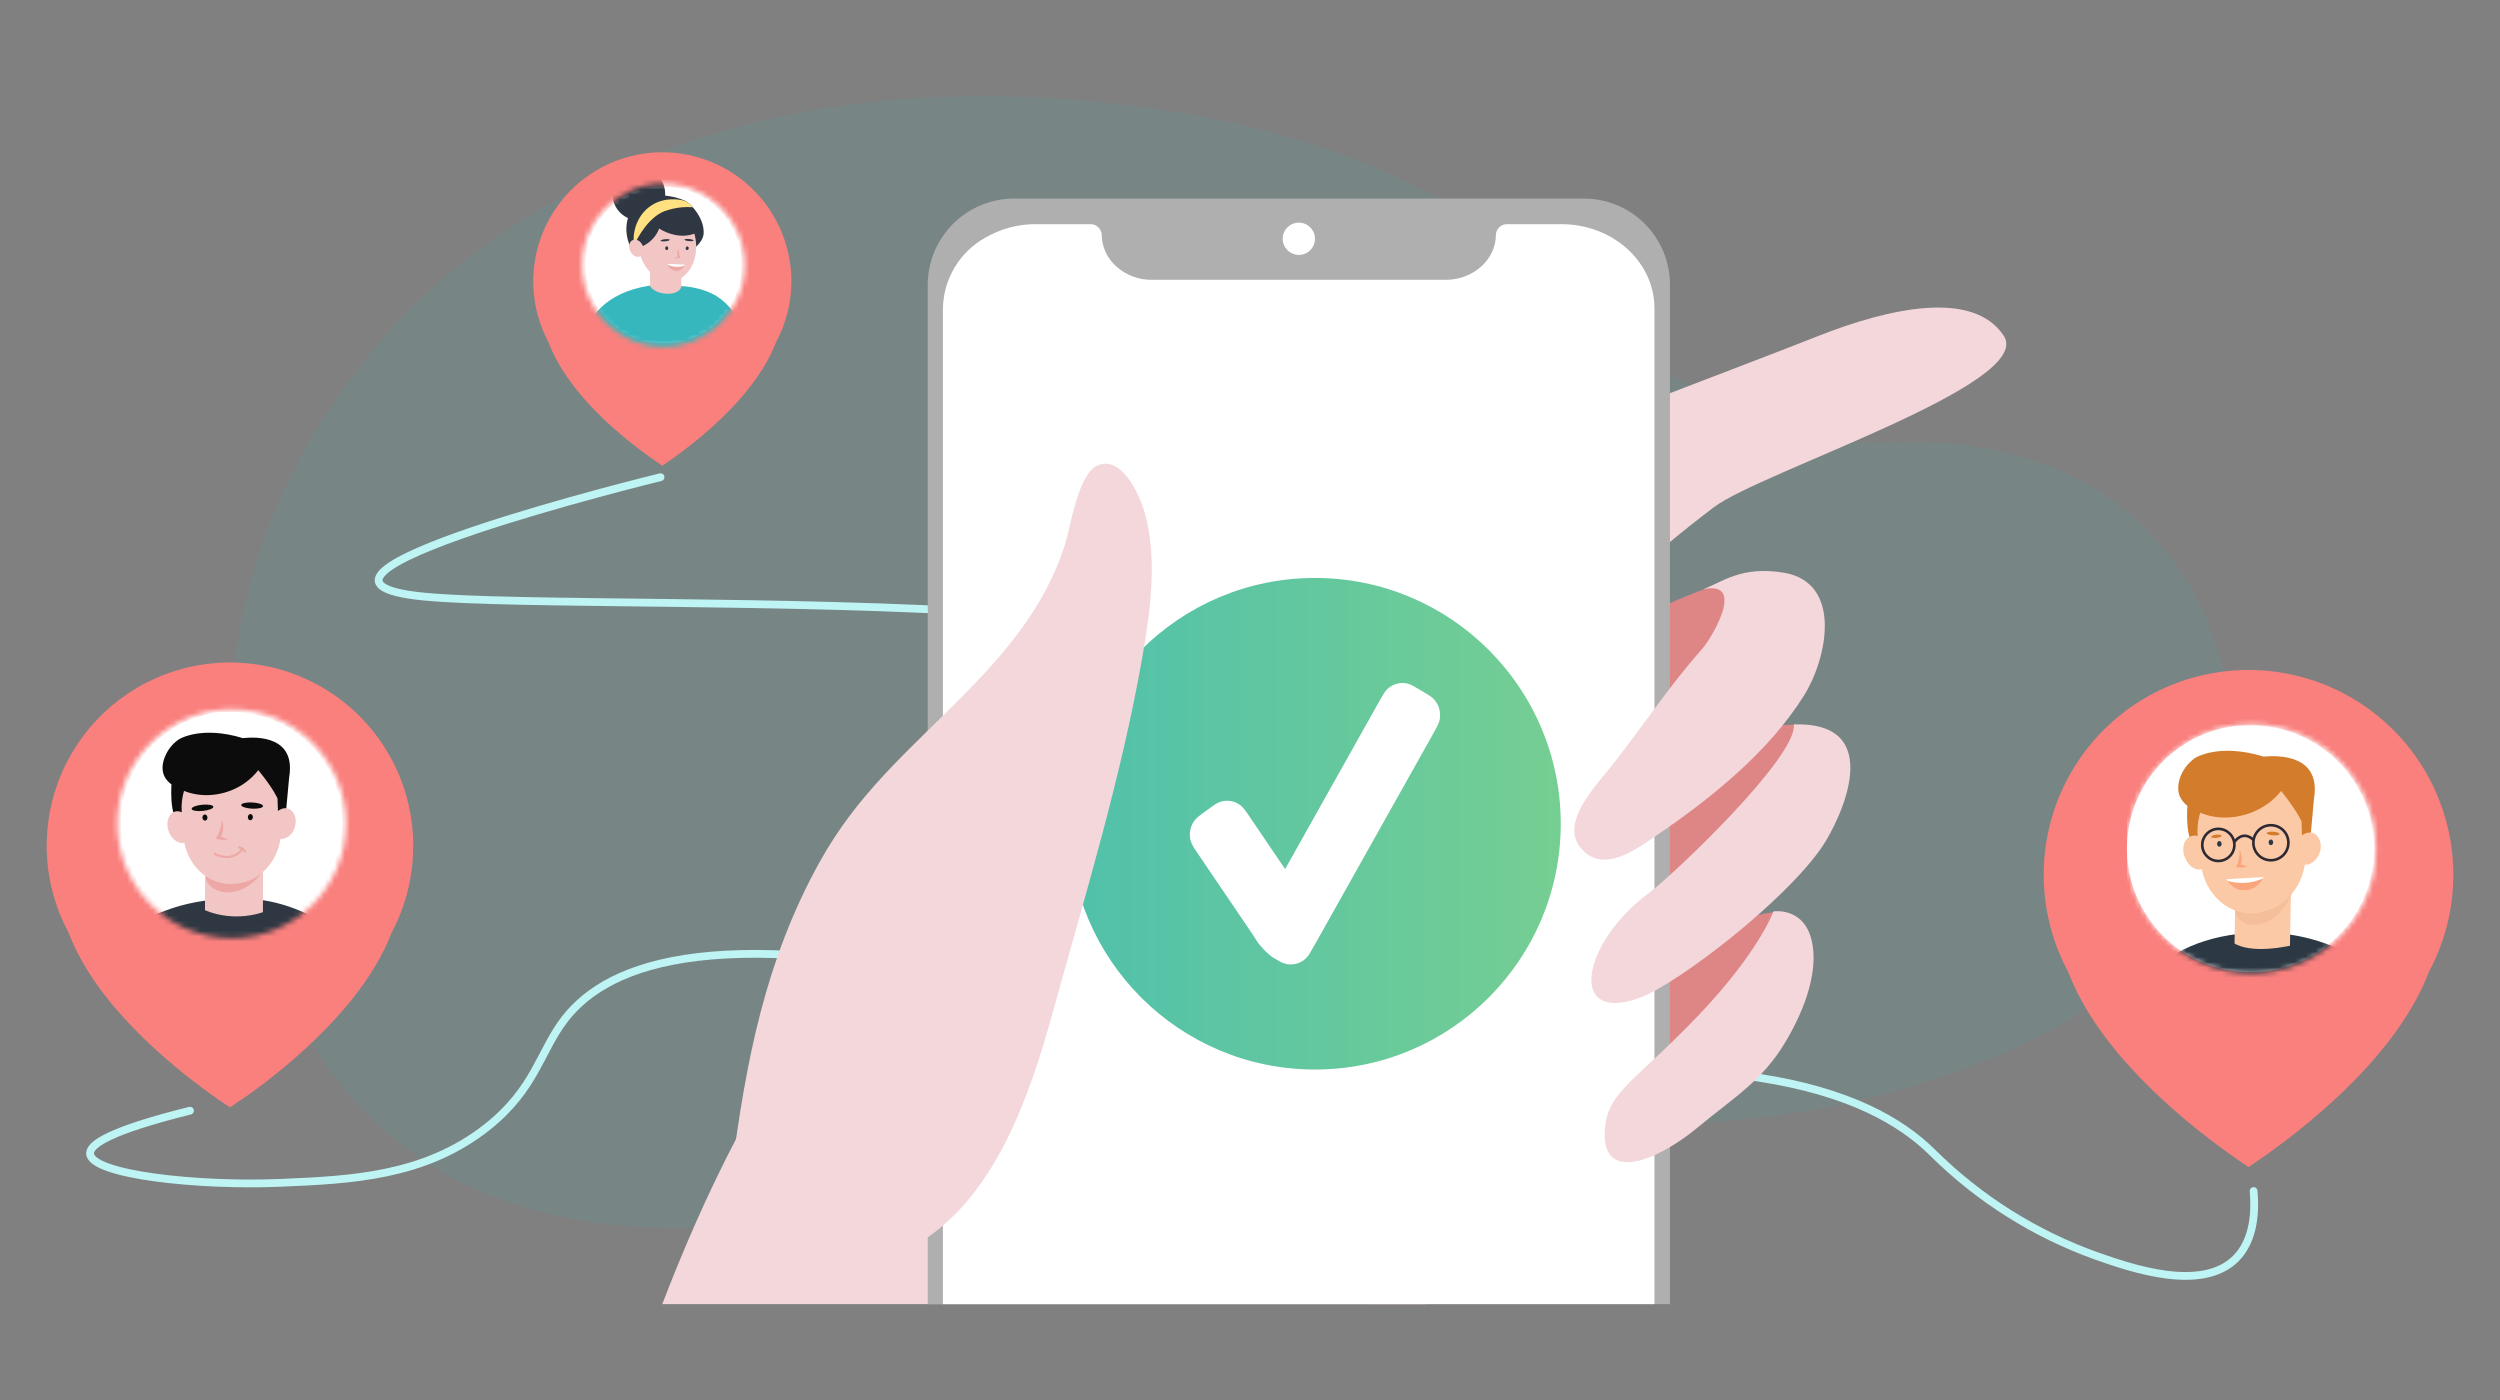 <?xml version="1.0" encoding="UTF-8"?> <svg xmlns="http://www.w3.org/2000/svg" width="482" height="270" viewBox="0 0 482 270" fill="none"><rect x="0" y="0" width="482" height="270" fill="#808080" stroke="none"/> <path opacity="0.1" d="M423.156 173.308C415.994 185.751 402.777 195.72 386.462 202.95C372.02 209.148 356.777 213.281 341.182 215.228C335.873 215.933 330.508 216.431 325.171 216.68C323.291 216.79 321.411 216.846 319.53 216.887C307.981 217.144 296.436 216.217 285.076 214.122C249.281 207.375 214.564 220.413 179.999 229.33L176.916 230.105C164.637 233.393 152.08 235.536 139.406 236.506C91.139 239.423 61.773 218.353 49.385 176.266C37.08 134.692 48.541 96.712 69.474 70.65C69.474 70.65 105.919 15.346 197.461 18.706C201.885 18.862 206.439 19.167 211.121 19.618C219.182 20.406 226.565 21.471 233.339 22.812C253.664 26.808 268.596 33.043 280.527 40.067C281.91 40.855 283.182 41.643 284.44 42.459C315.493 62.202 325.918 86.702 365.903 85.319C426.903 83.245 441.254 141.812 423.156 173.308Z" fill="#36B7BD"></path> <path d="M434.494 229.632C434.825 233.227 434.715 238.993 431.051 242.656C424.442 249.238 410.81 244.468 404.215 242.159C392.339 237.915 381.543 231.108 372.595 222.222C360.151 209.875 332.237 199.796 264.02 211.161" stroke="#BEF4F4" stroke-width="1.5" stroke-miterlimit="10" stroke-linecap="round"></path> <path d="M36.625 214.14C20.918 218.052 17.268 220.693 17.365 222.435C17.642 226.486 38.104 228.726 54.115 228.049C67.429 227.482 81.766 226.887 93.864 217.347C103.335 209.854 104.109 202.581 108.99 196.359C117.451 185.575 138.923 177.1 198.361 191.645" stroke="#BEF4F4" stroke-width="1.5" stroke-miterlimit="10" stroke-linecap="round"></path> <path d="M127.35 92.001C127.35 92.001 46.952 111.62 81.724 115.021C116.497 118.422 295.446 110.071 234.888 145.908" stroke="#BEF4F4" stroke-width="1.5" stroke-miterlimit="10" stroke-linecap="round"></path> <path d="M347.847 182.835C347.847 182.476 347.695 182.835 347.446 182.835L348.345 180.651C347.197 172.355 336.883 176.862 332.279 179.005C326.887 181.508 297.714 197.159 294.949 199.62C291.368 202.855 289.211 207.597 287.345 211.953C285.147 217.281 283.893 222.951 283.639 228.71C283.639 230.092 282.906 232.581 284.04 233.618C285.174 234.655 287.566 233.618 288.672 232.899C290.137 231.973 286.086 237.365 287.289 236.107C289.018 234.282 307.627 219.515 312.563 216.335C322.435 210.1 331.74 201.708 340.478 194.076C343.478 191.449 347.377 186.845 347.847 182.835Z" fill="#DE8586"></path> <path d="M333.331 111.944C321.772 115.705 313.186 120.032 301.614 128.895C292.254 136.057 280.184 143.246 272.939 152.399L266.703 164.718C259.472 173.65 267.699 186.148 278.359 179.719C282.742 177.065 286.143 172.709 289.599 168.921C295.337 162.644 302.043 157.971 308.956 152.911C317.459 146.661 326.141 140.827 334.99 135.061C339.359 132.213 344.806 129.6 347.834 125.19C354.733 115.027 343.327 108.681 333.331 111.944Z" fill="#DE8586"></path> <path d="M276.933 180.568C284.178 171.456 297.548 165.027 307.42 158.598C317.291 152.169 328.601 144.371 340.159 140.625C350.156 137.362 358.714 143.252 351.787 153.386C348.773 157.796 343.312 160.41 338.957 163.244C330.094 169.023 321.425 174.844 312.922 181.107C306.009 186.153 299.331 190.785 293.566 197.117C290.109 200.892 286.653 205.261 282.325 207.902C271.652 214.345 263.425 201.846 270.656 192.914L276.933 180.568Z" fill="#DE8586"></path> <path d="M219.129 95.277C219.129 95.277 221.797 104.374 216.916 127.906C215.534 134.819 209.755 165.997 199.8 186.238C195.956 194.05 185.863 211.125 185.863 211.125C185.863 211.125 201.072 200.313 206.187 189.556C211.303 178.8 217.649 143.17 219.543 133.81C221.437 124.45 222.848 109.78 221.797 104.374C221.218 101.259 220.324 98.211 219.129 95.277Z" fill="#DE8586"></path> <path d="M303.896 222.101C303.896 222.101 295.683 231.102 285.009 241.651C281.788 244.831 278.331 248.163 274.806 251.44H263.496C264.999 250.283 266.434 249.041 267.796 247.72C288.715 227.189 295.323 211.206 297.314 204.487C297.669 203.36 297.942 202.21 298.13 201.044L303.896 222.101Z" fill="#DE8586"></path> <path d="M244.758 142.107C249.241 153.062 253.032 164.288 256.109 175.718C260.395 190.927 263.368 224.482 263.368 224.482C263.368 224.482 262.828 186.046 261.294 173.921C257.934 147.651 247.924 130.908 247.924 130.908L244.758 142.107Z" fill="#DE8586"></path> <path d="M330.441 97.788C327.483 100.014 324.676 102.253 321.966 104.507C320.957 105.351 319.947 106.194 318.98 107.051C315.68 109.899 312.578 112.715 309.675 115.499C299.634 124.965 290.514 135.363 282.438 146.552C282.438 146.552 295.033 180.591 297.314 204.483C297.923 210.787 297.798 216.387 296.54 220.465C294.178 228.237 290.254 235.445 285.009 241.647C281.966 245.264 278.546 248.545 274.806 251.436H127.684C135.108 232.079 147.275 205.34 163.341 187.601C168.525 181.877 173.627 175.78 178.867 169.766C179.849 168.618 180.844 167.484 181.854 166.351C189.472 157.737 197.463 149.497 206.422 142.985C230.314 125.647 254.316 105.489 281.58 92.7C284.641 91.262 287.696 89.879 290.747 88.552C300.176 84.404 309.564 80.63 318.98 76.952L321.966 75.804C331.464 72.127 340.991 68.56 350.641 64.744C364.301 59.379 380.436 55.798 386.326 64.744C392.451 74.021 339.539 90.902 330.441 97.788Z" fill="#F3D7DA"></path> <path d="M321.966 54.875V251.439H178.867V54.875C178.885 50.468 180.649 46.248 183.771 43.139C186.894 40.029 191.121 38.284 195.527 38.284H305.319C307.503 38.276 309.666 38.7 311.686 39.531C313.705 40.361 315.54 41.582 317.087 43.124C318.633 44.665 319.86 46.496 320.698 48.513C321.535 50.529 321.966 52.691 321.966 54.875Z" fill="#AFAFAF"></path> <path d="M250.416 49.147C252.134 49.147 253.526 47.754 253.526 46.036C253.526 44.318 252.134 42.925 250.416 42.925C248.697 42.925 247.305 44.318 247.305 46.036C247.305 47.754 248.697 49.147 250.416 49.147Z" fill="white"></path> <path d="M318.978 59.439V251.44H181.797V59.439C181.847 56.656 182.626 53.934 184.058 51.547C185.489 49.159 187.523 47.189 189.954 45.834C192.93 44.093 196.323 43.19 199.771 43.221H210.182C210.742 43.195 211.29 43.39 211.707 43.766C212.124 44.141 212.375 44.666 212.408 45.226C212.419 46.395 212.677 47.549 213.165 48.612C213.654 49.675 214.361 50.622 215.242 51.392C217.115 53.056 219.539 53.968 222.044 53.95H278.731C284.054 53.95 288.409 50.051 288.409 45.226C288.441 44.666 288.693 44.141 289.11 43.766C289.526 43.39 290.075 43.195 290.635 43.221H301.046C310.945 43.221 318.978 50.48 318.978 59.439Z" fill="white"></path> <circle cx="253.524" cy="158.817" r="47.388" fill="url(#paint0_linear_4864_44938)"></circle> <path d="M229.594 162.203C229.794 162.881 230.256 163.562 231.181 164.926L241.64 180.352C242.194 181.23 242.486 181.759 243.091 182.439C243.543 182.946 243.793 183.31 245.232 184.487C246.588 185.293 247.266 185.695 247.916 185.843C249.293 186.157 250.732 185.759 251.773 184.778C252.264 184.314 252.656 183.616 253.44 182.22L276.225 141.626C277.011 140.225 277.405 139.524 277.55 138.852C277.857 137.428 277.47 135.939 276.513 134.864C276.062 134.357 275.382 133.953 274.021 133.145C272.665 132.339 271.987 131.937 271.337 131.789C269.96 131.475 268.52 131.873 267.48 132.855C266.988 133.318 266.597 134.016 265.813 135.412L247.77 167.558L241.125 157.758C240.198 156.39 239.734 155.707 239.185 155.28C238.078 154.421 236.639 154.159 235.314 154.576C234.656 154.784 233.994 155.262 232.67 156.22C231.348 157.176 230.688 157.653 230.275 158.219C229.444 159.359 229.191 160.839 229.594 162.203Z" fill="white"></path> <path d="M344.016 110.43C335.72 109.047 332.181 112.186 328.379 113.596C336.826 111.813 329.886 123.177 328.199 125.085C321.88 132.164 316.765 140.004 310.847 147.497C307.695 151.507 300.589 158.696 304.847 163.591C309.105 168.485 315.313 163.84 319.198 161.199C329.734 154.051 340.933 145.078 347.804 134.114C352.298 126.952 355.284 112.421 344.016 110.43Z" fill="#F3D7DA"></path> <path d="M345.84 139.668C346.614 145.807 322.93 168.399 317.884 172.187C304.915 181.865 302.15 197.378 316.017 192.428C323.193 189.856 344.139 173.846 351.356 163.186C354.716 158.195 364.049 139.088 345.84 139.668Z" fill="#F3D7DA"></path> <path d="M349.31 181.393C347.775 174.77 341.913 175.724 341.913 175.724C341.913 175.724 339.148 183.619 327.078 196.159C315.007 208.699 310.03 210.524 309.436 217.548C308.523 228.457 319.639 223.784 327.409 217.299C334.322 211.534 339.784 208.451 344.346 200.708C348.231 194.141 350.595 186.937 349.31 181.393Z" fill="#F3D7DA"></path> <path d="M220.247 126.659C221.809 117.727 223.15 107.662 220.745 99.007C219.708 95.232 216.196 87.725 211.606 89.743C207.845 91.403 206.421 101.551 205.315 105.021C201.54 116.925 193.77 125.981 185.24 134.567C174.787 145.089 165.303 153.094 158.044 166.16C147.509 185.129 143.803 204.706 141.038 226.054L141.633 231.584C141.129 231.823 140.663 232.135 140.25 232.51C142.379 248.203 166.132 245.852 175.99 240.363C191.766 231.57 198.568 211.163 203.034 194.959C209.242 172.506 216.21 149.762 220.247 126.659Z" fill="#F3D7DA"></path> <path d="M473.001 168.663C473.007 175.198 471.387 181.631 468.287 187.383C462.493 202.592 446.856 215.547 437.358 222.349L433.528 225.018C432.436 224.285 431.122 223.386 429.671 222.349C420.172 215.547 404.535 202.564 398.742 187.369C395.895 182.08 394.293 176.21 394.058 170.208C393.822 164.205 394.959 158.228 397.382 152.731C399.805 147.234 403.45 142.363 408.04 138.487C412.63 134.612 418.043 131.835 423.869 130.368C429.694 128.9 435.777 128.781 441.655 130.02C447.533 131.258 453.051 133.821 457.789 137.514C462.527 141.207 466.36 145.932 468.996 151.33C471.632 156.728 473.002 162.656 473.001 168.663Z" fill="#F9807D"></path> <path d="M457.75 163.6C457.751 167.698 456.694 171.727 454.684 175.298C452.673 178.869 449.776 181.861 446.271 183.986C442.767 186.111 438.774 187.296 434.678 187.427C430.582 187.558 426.521 186.631 422.888 184.736C419.255 182.84 416.171 180.039 413.936 176.605C411.701 173.17 410.389 169.217 410.127 165.127C409.865 161.037 410.662 156.949 412.441 153.257C414.219 149.565 416.92 146.394 420.282 144.05C423.017 142.132 426.134 140.825 429.421 140.221C430.14 140.082 430.803 139.986 431.605 139.916H431.923C432.587 139.916 433.237 139.834 433.914 139.834C436.101 139.83 438.279 140.128 440.385 140.718C441.95 141.158 443.465 141.761 444.906 142.516C445.432 142.779 445.944 143.07 446.44 143.387C449.891 145.514 452.742 148.487 454.721 152.025C456.7 155.562 457.743 159.547 457.75 163.6Z" fill="white"></path> <path d="M79.651 163.048C79.686 168.892 78.26 174.652 75.503 179.805C70.318 193.396 56.326 205.023 47.851 211.121L44.325 213.499C43.344 212.849 42.169 212.047 40.869 211.121C32.366 205.023 18.36 193.396 13.217 179.805C10.671 175.071 9.238 169.819 9.027 164.448C8.817 159.077 9.834 153.729 12.002 148.811C14.17 143.892 17.431 139.533 21.538 136.065C25.644 132.597 30.488 130.111 35.699 128.797C40.911 127.483 46.354 127.375 51.614 128.482C56.874 129.588 61.812 131.88 66.053 135.183C70.294 138.485 73.725 142.712 76.086 147.54C78.447 152.369 79.676 157.673 79.678 163.048H79.651Z" fill="#F9807D"></path> <path d="M66.003 158.516C66.003 162.184 65.057 165.79 63.257 168.986C61.457 172.182 58.863 174.86 55.726 176.761C52.589 178.662 49.015 179.722 45.349 179.839C41.683 179.956 38.048 179.125 34.797 177.428C31.545 175.73 28.786 173.223 26.786 170.148C24.786 167.073 23.613 163.534 23.379 159.874C23.146 156.213 23.86 152.554 25.453 149.25C27.047 145.946 29.465 143.109 32.475 141.012C33.429 140.345 34.438 139.757 35.489 139.256C37.133 138.471 38.871 137.9 40.66 137.555C41.31 137.431 41.959 137.348 42.609 137.279H42.9C43.494 137.279 44.075 137.279 44.683 137.279C46.642 137.276 48.592 137.546 50.476 138.081C51.882 138.465 53.24 139.002 54.527 139.685C54.997 139.92 55.454 140.182 55.91 140.459C58.985 142.366 61.524 145.024 63.29 148.183C65.055 151.342 65.989 154.897 66.003 158.516Z" fill="white"></path> <path d="M152.582 54.195C152.588 58.312 151.566 62.366 149.609 65.988C145.959 75.57 136.101 83.755 130.115 88.11L127.695 89.783C127.004 89.327 126.174 88.76 125.262 88.11C119.275 83.81 109.404 75.667 105.753 65.988C103.969 62.654 102.968 58.958 102.826 55.179C102.684 51.4 103.405 47.639 104.935 44.181C106.464 40.722 108.761 37.658 111.652 35.22C114.542 32.782 117.951 31.035 121.618 30.112C125.284 29.189 129.114 29.113 132.814 29.89C136.515 30.668 139.989 32.279 142.974 34.6C145.959 36.922 148.376 39.893 150.04 43.288C151.705 46.684 152.574 50.413 152.582 54.195Z" fill="#F9807D"></path> <path d="M142.975 50.992C143.014 54.486 141.834 57.883 139.639 60.601C137.443 63.319 134.37 65.187 130.946 65.885C127.523 66.582 123.963 66.064 120.88 64.421C117.797 62.778 115.382 60.112 114.051 56.882C112.697 53.707 112.478 50.163 113.433 46.846C114.387 43.529 116.457 40.642 119.291 38.673C119.961 38.2 120.668 37.784 121.407 37.429C122.582 36.865 123.829 36.465 125.112 36.24C125.555 36.143 126.025 36.088 126.495 36.032H126.702C127.117 36.032 127.532 36.032 127.96 36.032C129.332 36.009 130.7 36.176 132.025 36.53C133.012 36.807 133.966 37.187 134.873 37.664C135.205 37.83 135.523 38.01 135.841 38.203C138.02 39.552 139.819 41.434 141.068 43.672C142.316 45.91 142.973 48.429 142.975 50.992Z" fill="white"></path> <mask id="mask0_4864_44938" style="mask-type:alpha" maskUnits="userSpaceOnUse" x="112" y="35" width="32" height="32"> <path d="M127.912 66.804C136.579 66.804 143.604 59.778 143.604 51.111C143.604 42.444 136.579 35.418 127.912 35.418C119.245 35.418 112.219 42.444 112.219 51.111C112.219 59.778 119.245 66.804 127.912 66.804Z" fill="#8A8D91"></path> </mask> <g mask="url(#mask0_4864_44938)"> <path d="M146.123 51.683C146.123 54.814 145.316 57.892 143.779 60.62C142.243 63.348 140.029 65.634 137.351 67.257C134.673 68.88 131.622 69.785 128.493 69.885C125.363 69.985 122.261 69.276 119.485 67.828C116.709 66.379 114.354 64.239 112.646 61.615C110.939 58.99 109.936 55.97 109.736 52.846C109.536 49.721 110.145 46.597 111.505 43.777C112.864 40.956 114.927 38.533 117.496 36.743C118.308 36.171 119.168 35.669 120.065 35.241C121.468 34.57 122.953 34.083 124.481 33.793C125.03 33.687 125.584 33.607 126.144 33.553L126.389 33.532C126.893 33.491 127.399 33.468 127.911 33.468C129.582 33.466 131.246 33.696 132.854 34.15C134.051 34.482 135.211 34.938 136.313 35.511C136.714 35.718 137.101 35.938 137.484 36.175C140.128 37.808 142.31 40.09 143.822 42.804C145.334 45.519 146.126 48.575 146.123 51.683Z" fill="white"></path> <path d="M123.166 42.489C125.973 42.489 128.25 40.213 128.25 37.405C128.25 34.597 125.973 32.321 123.166 32.321C120.358 32.321 118.082 34.597 118.082 37.405C118.082 40.213 120.358 42.489 123.166 42.489Z" fill="#2F3842"></path> <path d="M125.331 50.382V55.155C125.327 55.197 125.327 55.24 125.331 55.282C125.332 55.429 125.353 55.575 125.392 55.716C125.436 55.915 125.509 56.106 125.609 56.283C125.813 56.659 126.114 56.973 126.481 57.192C126.849 57.411 127.268 57.527 127.696 57.527H128.968C129.474 57.527 129.968 57.366 130.376 57.067C130.785 56.768 131.088 56.347 131.241 55.864C131.317 55.63 131.356 55.385 131.354 55.139V50.382H125.331Z" fill="#F2C6C4"></path> <path d="M133.826 47.85L133.294 43.103L131.939 42.533L130.257 42.318L128.273 42.179L125.743 43.19L123.974 45.795C123.338 46.71 122.701 47.622 122.064 48.533C120.292 45.76 120.344 42.302 122.125 39.991C125.35 35.807 131.861 38.486 132.403 38.879C132.787 39.161 133.141 39.482 133.461 39.835L133.574 39.96C136.208 42.971 135.614 45.393 135.614 45.393C135.513 45.8 135.173 46.867 133.826 47.85Z" fill="#2F3842"></path> <path d="M129.802 54.146C132.836 53.639 134.749 50.005 134.094 46.026C133.439 42.047 130.435 39.232 127.401 39.738C124.367 40.245 122.454 43.88 123.109 47.856C123.764 51.833 126.767 54.65 129.802 54.146Z" fill="#F2C6C4"></path> <path d="M124.096 41.403C127.726 38.189 127.462 41.662 127.462 41.662C127.568 46.321 123.42 47.671 123.42 47.671C123.42 47.671 120.463 44.618 124.096 41.403Z" fill="#2F3842"></path> <path d="M132.972 40.413L127.674 39.32C127.674 39.32 121.992 40.342 125.749 43.186C131.198 47.315 134.916 44.531 134.916 44.531L132.972 40.413Z" fill="#2F3842"></path> <path d="M132.084 51.018C132.042 51.095 132.042 51.133 131.999 51.211C131.63 51.859 131.034 52.269 130.412 52.25C129.705 52.226 129.064 51.741 128.701 50.949C128.687 50.934 128.676 50.915 128.67 50.895C128.664 50.874 128.662 50.853 128.666 50.831C129.752 50.905 130.918 50.942 132.084 51.018Z" fill="#EDA8A5"></path> <path d="M132.082 51.016C132.04 51.094 132.04 51.132 131.997 51.209C131.104 51.522 130.133 51.532 129.234 51.238C129.043 51.155 128.85 51.07 128.697 50.988C128.683 50.972 128.673 50.953 128.666 50.933C128.66 50.913 128.659 50.891 128.662 50.87C129.75 50.903 130.916 50.941 132.082 51.016Z" fill="white"></path> <path d="M130.838 47.935C130.885 48.23 130.892 48.506 130.921 48.772C130.925 49.014 130.975 49.254 131.067 49.479L131.189 49.714L130.977 49.752C130.829 49.779 130.678 49.788 130.527 49.778C130.373 49.778 130.222 49.733 130.094 49.648C130.233 49.633 130.37 49.602 130.501 49.554C130.631 49.514 130.763 49.467 130.885 49.422L130.793 49.688C130.691 49.555 130.624 49.398 130.6 49.231C130.574 49.082 130.568 48.93 130.581 48.779C130.594 48.63 130.621 48.484 130.664 48.341C130.703 48.198 130.762 48.062 130.838 47.935Z" fill="#EDA8A5"></path> <path d="M133.572 39.96C132.891 39.906 132.206 39.906 131.525 39.96C130.381 40.065 129.255 40.31 128.17 40.688C124.872 41.953 122.823 46.13 122.613 46.578L122.166 46.533C122.064 43.668 123.402 40.976 125.699 39.536C128.319 37.904 131.146 38.526 131.471 38.594C131.784 38.667 132.092 38.763 132.392 38.879C132.776 39.161 133.13 39.482 133.45 39.836L133.572 39.96Z" fill="#FFE181"></path> <path d="M121.495 48.387C121.617 48.648 121.782 48.887 121.983 49.094C122.163 49.283 122.392 49.417 122.645 49.482C122.898 49.547 123.164 49.539 123.413 49.459C123.49 49.43 123.561 49.388 123.625 49.336C124.051 49.002 124.235 48.302 124.02 47.633C123.993 47.526 123.952 47.424 123.9 47.327C123.505 46.446 122.652 45.989 121.983 46.293C121.314 46.596 121.099 47.506 121.495 48.387Z" fill="#F2C6C4"></path> <path d="M141.612 60.467C140.568 63.196 138.732 65.55 136.34 67.229C133.949 68.908 131.11 69.834 128.189 69.888C125.267 69.943 122.396 69.124 119.943 67.536C117.49 65.948 115.568 63.663 114.422 60.975C114.86 60.358 115.354 59.783 115.899 59.258C117.864 57.373 120.825 55.748 125.284 55.062C125.318 55.129 125.356 55.193 125.4 55.253C126.54 56.919 130.295 57.098 131.174 55.706C131.276 55.538 131.342 55.351 131.367 55.157C132.466 55.214 133.556 55.382 134.62 55.658C135.726 55.915 136.79 56.326 137.782 56.879C138.24 57.137 138.678 57.428 139.094 57.75C140.065 58.525 140.913 59.44 141.612 60.467Z" fill="#36B7BD"></path> <path d="M128.54 48.217C128.7 48.217 128.83 48.056 128.83 47.858C128.83 47.66 128.7 47.499 128.54 47.499C128.38 47.499 128.25 47.66 128.25 47.858C128.25 48.056 128.38 48.217 128.54 48.217Z" fill="#2F3842"></path> <path d="M132.425 48.217C132.582 48.248 132.74 48.115 132.778 47.92C132.816 47.725 132.719 47.543 132.562 47.512C132.405 47.481 132.247 47.614 132.209 47.809C132.171 48.004 132.268 48.186 132.425 48.217Z" fill="#2F3842"></path> <path d="M128.24 46.527C128.725 46.481 129.12 46.352 129.121 46.239C129.122 46.126 128.73 46.071 128.245 46.116C127.76 46.162 127.366 46.291 127.365 46.404C127.363 46.517 127.755 46.572 128.24 46.527Z" fill="#2F3842"></path> <path d="M132.802 46.486C133.287 46.534 133.699 46.483 133.722 46.372C133.745 46.261 133.37 46.133 132.886 46.084C132.401 46.036 131.989 46.087 131.966 46.198C131.943 46.309 132.317 46.438 132.802 46.486Z" fill="#2F3842"></path> </g> <mask id="mask1_4864_44938" style="mask-type:alpha" maskUnits="userSpaceOnUse" x="410" y="139" width="49" height="49"> <path d="M434.081 187.661C447.337 187.661 458.083 176.915 458.083 163.659C458.083 150.402 447.337 139.656 434.081 139.656C420.824 139.656 410.078 150.402 410.078 163.659C410.078 176.915 420.824 187.661 434.081 187.661Z" fill="#8A8D91"></path> </mask> <g mask="url(#mask1_4864_44938)"> <rect x="410.078" y="138.64" width="60.129" height="50.067" fill="white"></rect> <path d="M407.002 235.243C407.002 235.243 394.194 184.572 431.494 180.067H440.643C443.88 180.49 447.399 181.334 451.059 183.023C467.809 190.343 474.283 207.233 476.113 212.16C476.113 212.16 478.084 215.96 475.55 220.042C473.017 224.265 446.977 232.006 441.065 232.288C435.294 232.569 435.435 225.25 435.435 225.25C435.435 225.25 468.653 216.945 467.668 214.834C467.527 214.552 467.386 214.412 467.386 214.412C464.853 212.441 458.519 207.515 449.792 201.04C451.762 213.286 453.592 225.391 455.563 237.636L407.002 235.243Z" fill="#2C3843"></path> <path d="M431.071 166.841L441.768 166.982L441.486 183.731L430.789 183.591L431.071 166.841Z" fill="#FCC9A7"></path> <path d="M441.983 171.997C441.983 171.997 440.012 177.768 434.945 178.331C433.397 178.472 431.849 177.768 431.145 176.501C431.004 176.079 430.863 175.657 430.863 175.234C430.863 173.404 435.93 171.152 435.93 171.152L441.983 171.997Z" fill="#F4BE9A"></path> <path d="M421.784 154.592C421.784 154.592 420.939 163.178 423.895 163.319C423.895 163.319 427.836 154.592 425.021 154.733C422.206 154.874 421.784 154.592 421.784 154.592Z" fill="#D37C2B"></path> <path d="M435.432 175.991L435.854 175.85C441.203 175.006 445.144 169.516 444.44 163.464L443.877 158.678C443.174 152.626 438.247 148.403 432.758 149.107L432.335 149.248C426.987 150.092 423.046 155.582 423.749 161.634L424.312 166.42C425.016 172.613 429.943 176.836 435.432 175.991Z" fill="#FCC9A7"></path> <path d="M446.132 154.034L445.288 163.324H443.88L443.74 158.397C443.74 158.397 443.036 156.568 439.798 152.486C439.235 153.19 438.391 154.175 437.124 155.019C433.605 157.553 428.679 158.397 424.597 156.849C423.33 156.286 420.796 155.442 420.093 153.049C419.67 151.36 420.374 149.671 420.656 149.108C421.5 147.419 422.767 146.433 423.189 146.152C423.189 146.152 427.693 143.196 436.42 145.87C437.265 146.152 435.576 146.011 436.42 145.87C439.517 145.589 447.54 145.589 446.132 154.034Z" fill="#D37C2B"></path> <path d="M442.472 163.327C442.191 165.016 443.035 166.565 444.302 166.705C445.71 166.846 446.976 165.579 447.399 163.89C447.68 162.201 446.836 160.653 445.569 160.512C444.161 160.371 442.754 161.638 442.472 163.327Z" fill="#FCC9A7"></path> <path d="M421.361 165.569C422.065 167.258 423.754 168.102 424.88 167.399C426.006 166.695 426.428 164.865 425.725 163.176C425.021 161.487 423.332 160.642 422.206 161.346C420.939 161.909 420.517 163.88 421.361 165.569Z" fill="#FCC9A7"></path> <path d="M429.523 180.773C429.523 180.773 431.493 184.715 442.895 182.04L442.472 186.544L427.411 187.952L426.004 184.855L429.523 180.773Z" fill="#2C3843"></path> <path d="M429.414 169.627C429.551 169.76 429.551 169.76 429.551 169.894C430.238 170.961 431.475 171.761 432.849 171.628C434.222 171.628 435.596 170.694 436.283 169.36C436.42 169.227 436.42 169.227 436.42 169.093C434.085 169.36 431.75 169.493 429.414 169.627Z" fill="#F9A67D"></path> <path d="M429.242 169.516C429.383 169.656 429.383 169.656 429.383 169.797C430.65 170.219 433.043 170.501 435.154 169.797C435.576 169.656 435.998 169.516 436.28 169.375C436.421 169.234 436.421 169.234 436.421 169.093C434.028 169.234 431.635 169.375 429.242 169.516Z" fill="white"></path> <path d="M431.774 163.883C432.056 164.306 432.196 164.869 432.196 165.432C432.196 165.995 432.196 166.558 431.774 167.121L431.633 166.558C432.196 166.698 432.759 166.98 433.322 166.98C433.041 167.121 432.759 167.261 432.478 167.261C432.196 167.261 431.915 167.261 431.493 167.261L431.07 167.121L431.352 166.698C431.493 166.417 431.633 165.995 431.633 165.432C431.774 165.009 431.774 164.446 431.774 163.883Z" fill="#F9A67D"></path> <path d="M427.891 163.248C428.135 163.248 428.333 163.003 428.333 162.701C428.333 162.399 428.135 162.154 427.891 162.154C427.647 162.154 427.449 162.399 427.449 162.701C427.449 163.003 427.647 163.248 427.891 163.248Z" fill="#2C3843"></path> <path d="M437.828 162.948C438.072 162.948 438.27 162.703 438.27 162.401C438.27 162.099 438.072 161.854 437.828 161.854C437.584 161.854 437.387 162.099 437.387 162.401C437.387 162.703 437.584 162.948 437.828 162.948Z" fill="#2C3843"></path> <path d="M427.326 161.552C427.881 161.495 428.331 161.31 428.332 161.137C428.332 160.965 427.883 160.871 427.328 160.927C426.774 160.984 426.324 161.17 426.323 161.343C426.322 161.515 426.771 161.609 427.326 161.552Z" fill="#D37C2B"></path> <path d="M439.512 160.782C439.508 160.586 438.948 160.393 438.262 160.352C437.575 160.31 437.023 160.436 437.027 160.632C437.032 160.828 437.591 161.02 438.278 161.062C438.964 161.104 439.517 160.978 439.512 160.782Z" fill="#D37C2B"></path> <path d="M427.694 165.996C429.404 165.996 430.791 164.61 430.791 162.9C430.791 161.19 429.404 159.803 427.694 159.803C425.984 159.803 424.598 161.19 424.598 162.9C424.598 164.61 425.984 165.996 427.694 165.996Z" stroke="#2E2A33" stroke-width="0.509" stroke-miterlimit="10"></path> <path d="M430.789 162.337C430.789 162.337 432.337 159.944 434.449 161.915" stroke="#2E2A33" stroke-width="0.509" stroke-miterlimit="10"></path> <path d="M437.827 165.857C439.693 165.857 441.205 164.345 441.205 162.479C441.205 160.614 439.693 159.101 437.827 159.101C435.962 159.101 434.449 160.614 434.449 162.479C434.449 164.345 435.962 165.857 437.827 165.857Z" stroke="#2E2A33" stroke-width="0.509" stroke-miterlimit="10"></path> </g> <mask id="mask2_4864_44938" style="mask-type:alpha" maskUnits="userSpaceOnUse" x="22" y="136" width="45" height="45"> <path d="M44.671 180.877C56.855 180.877 66.732 171 66.732 158.815C66.732 146.631 56.855 136.754 44.671 136.754C32.487 136.754 22.609 146.631 22.609 158.815C22.609 171 32.487 180.877 44.671 180.877Z" fill="#8A8D91"></path> </mask> <g mask="url(#mask2_4864_44938)"> <rect x="17.832" y="134.119" width="53.945" height="49.762" fill="white"></rect> <path d="M17.566 187.516C17.566 187.516 24.396 172.422 47.614 173.246C52.71 173.496 57.655 175.058 61.97 177.781C66.285 180.504 69.823 184.296 72.241 188.79" fill="#2F3842"></path> <path d="M39.559 161.725L50.731 162.1L50.688 177.756L44.803 178.483L39.516 177.38L39.559 161.725Z" fill="#F2C6C4"></path> <path d="M51.518 166.28C51.518 166.28 49.489 171.685 44.2 172.051C42.546 172.159 40.858 171.5 40.053 170.202C39.825 169.861 39.698 169.462 39.688 169.051C39.688 167.407 44.976 165.309 44.976 165.309L51.518 166.28Z" fill="#EDA8A5"></path> <path d="M33.12 150.374C33.12 150.374 32.31 158.433 35.12 158.56C35.12 158.56 38.75 150.374 36.184 150.559C33.618 150.744 33.12 150.374 33.12 150.374Z" fill="#0C0C0C"></path> <path d="M45.241 170.392L45.7 170.348C50.774 169.86 54.579 164.855 54.189 159.191L53.877 154.698C53.491 149.034 49.056 144.838 43.978 145.331L43.524 145.375C38.446 145.863 34.645 150.863 35.035 156.527L35.343 161.025C35.733 166.699 40.168 170.895 45.241 170.392Z" fill="#F2C6C4"></path> <path d="M55.752 149.841L54.952 158.496H53.664L53.503 153.958C53.503 153.958 52.83 152.202 49.8 148.48C49.087 149.399 48.246 150.213 47.303 150.895C44.019 153.266 39.497 154.012 35.687 152.568C34.462 152.08 32.081 151.197 31.476 149.09C31.028 147.504 31.774 145.933 32.042 145.367C32.594 144.243 33.426 143.278 34.457 142.567C34.457 142.567 38.658 139.825 46.82 142.308C47.634 142.552 45.971 142.391 46.82 142.308C49.659 142.001 57.065 141.957 55.752 149.841Z" fill="#0C0C0C"></path> <path d="M52.366 158.518C52.073 160.148 52.854 161.582 54.122 161.724C55.391 161.865 56.659 160.665 56.957 159.035C57.255 157.406 56.469 155.972 55.201 155.83C53.932 155.689 52.664 156.889 52.366 158.518Z" fill="#F2C6C4"></path> <path d="M32.645 160.586C33.362 162.157 34.84 162.938 35.962 162.313C37.084 161.689 37.426 159.918 36.689 158.347C35.952 156.776 34.494 155.995 33.376 156.62C32.259 157.244 31.927 159.03 32.645 160.586Z" fill="#F2C6C4"></path> <path d="M42.801 158.193C43.038 158.695 43.1 159.327 43.01 159.936C42.92 160.546 42.83 161.155 42.283 161.697L42.221 161.065C42.808 161.308 43.372 161.702 43.982 161.792C43.654 161.9 43.327 162.007 43.023 161.962C42.718 161.917 42.413 161.872 41.956 161.805L41.521 161.585L41.894 161.173C42.091 160.89 42.311 160.456 42.401 159.846C42.621 159.412 42.711 158.802 42.801 158.193Z" fill="#EDA8A5"></path> <path d="M48.218 158.142C48.483 158.166 48.723 157.918 48.753 157.589C48.782 157.26 48.591 156.974 48.325 156.95C48.059 156.926 47.82 157.173 47.79 157.502C47.76 157.831 47.952 158.118 48.218 158.142Z" fill="#0C0C0C"></path> <path d="M39.546 158.22C39.812 158.205 40.014 157.926 39.995 157.596C39.976 157.266 39.745 157.01 39.479 157.026C39.212 157.041 39.011 157.32 39.03 157.65C39.048 157.98 39.279 158.235 39.546 158.22Z" fill="#0C0C0C"></path> <path d="M50.714 155.409C50.702 155.078 49.751 154.765 48.59 154.712C47.429 154.658 46.497 154.883 46.509 155.215C46.521 155.546 47.473 155.858 48.634 155.912C49.795 155.966 50.727 155.741 50.714 155.409Z" fill="#0C0C0C"></path> <path d="M36.943 155.941C36.941 155.609 37.877 155.254 39.034 155.148C40.192 155.042 41.133 155.225 41.136 155.557C41.138 155.889 40.202 156.244 39.045 156.35C37.887 156.456 36.946 156.273 36.943 155.941Z" fill="#0C0C0C"></path> <path d="M41.378 164.623C42.467 165.23 45.051 165.91 46.671 163.772" stroke="#EDA8A5" stroke-width="0.407" stroke-linecap="round"></path> <path d="M46.125 163.376C46.569 163.493 47.051 163.759 47.226 164.166" stroke="#EDA8A5" stroke-width="0.407" stroke-linecap="round"></path> <path d="M51.847 175.458C45.77 177.924 40.361 176.119 38.416 174.908L38.086 178.155C41.169 181.678 48.875 179.917 52.343 178.596L51.847 175.458Z" fill="#2F3842"></path> </g> <defs> <linearGradient id="paint0_linear_4864_44938" x1="418.123" y1="112.467" x2="137.474" y2="112.467" gradientUnits="userSpaceOnUse"> <stop stop-color="#A3DF73"></stop> <stop offset="1" stop-color="#36B7BD"></stop> </linearGradient> </defs> </svg> 